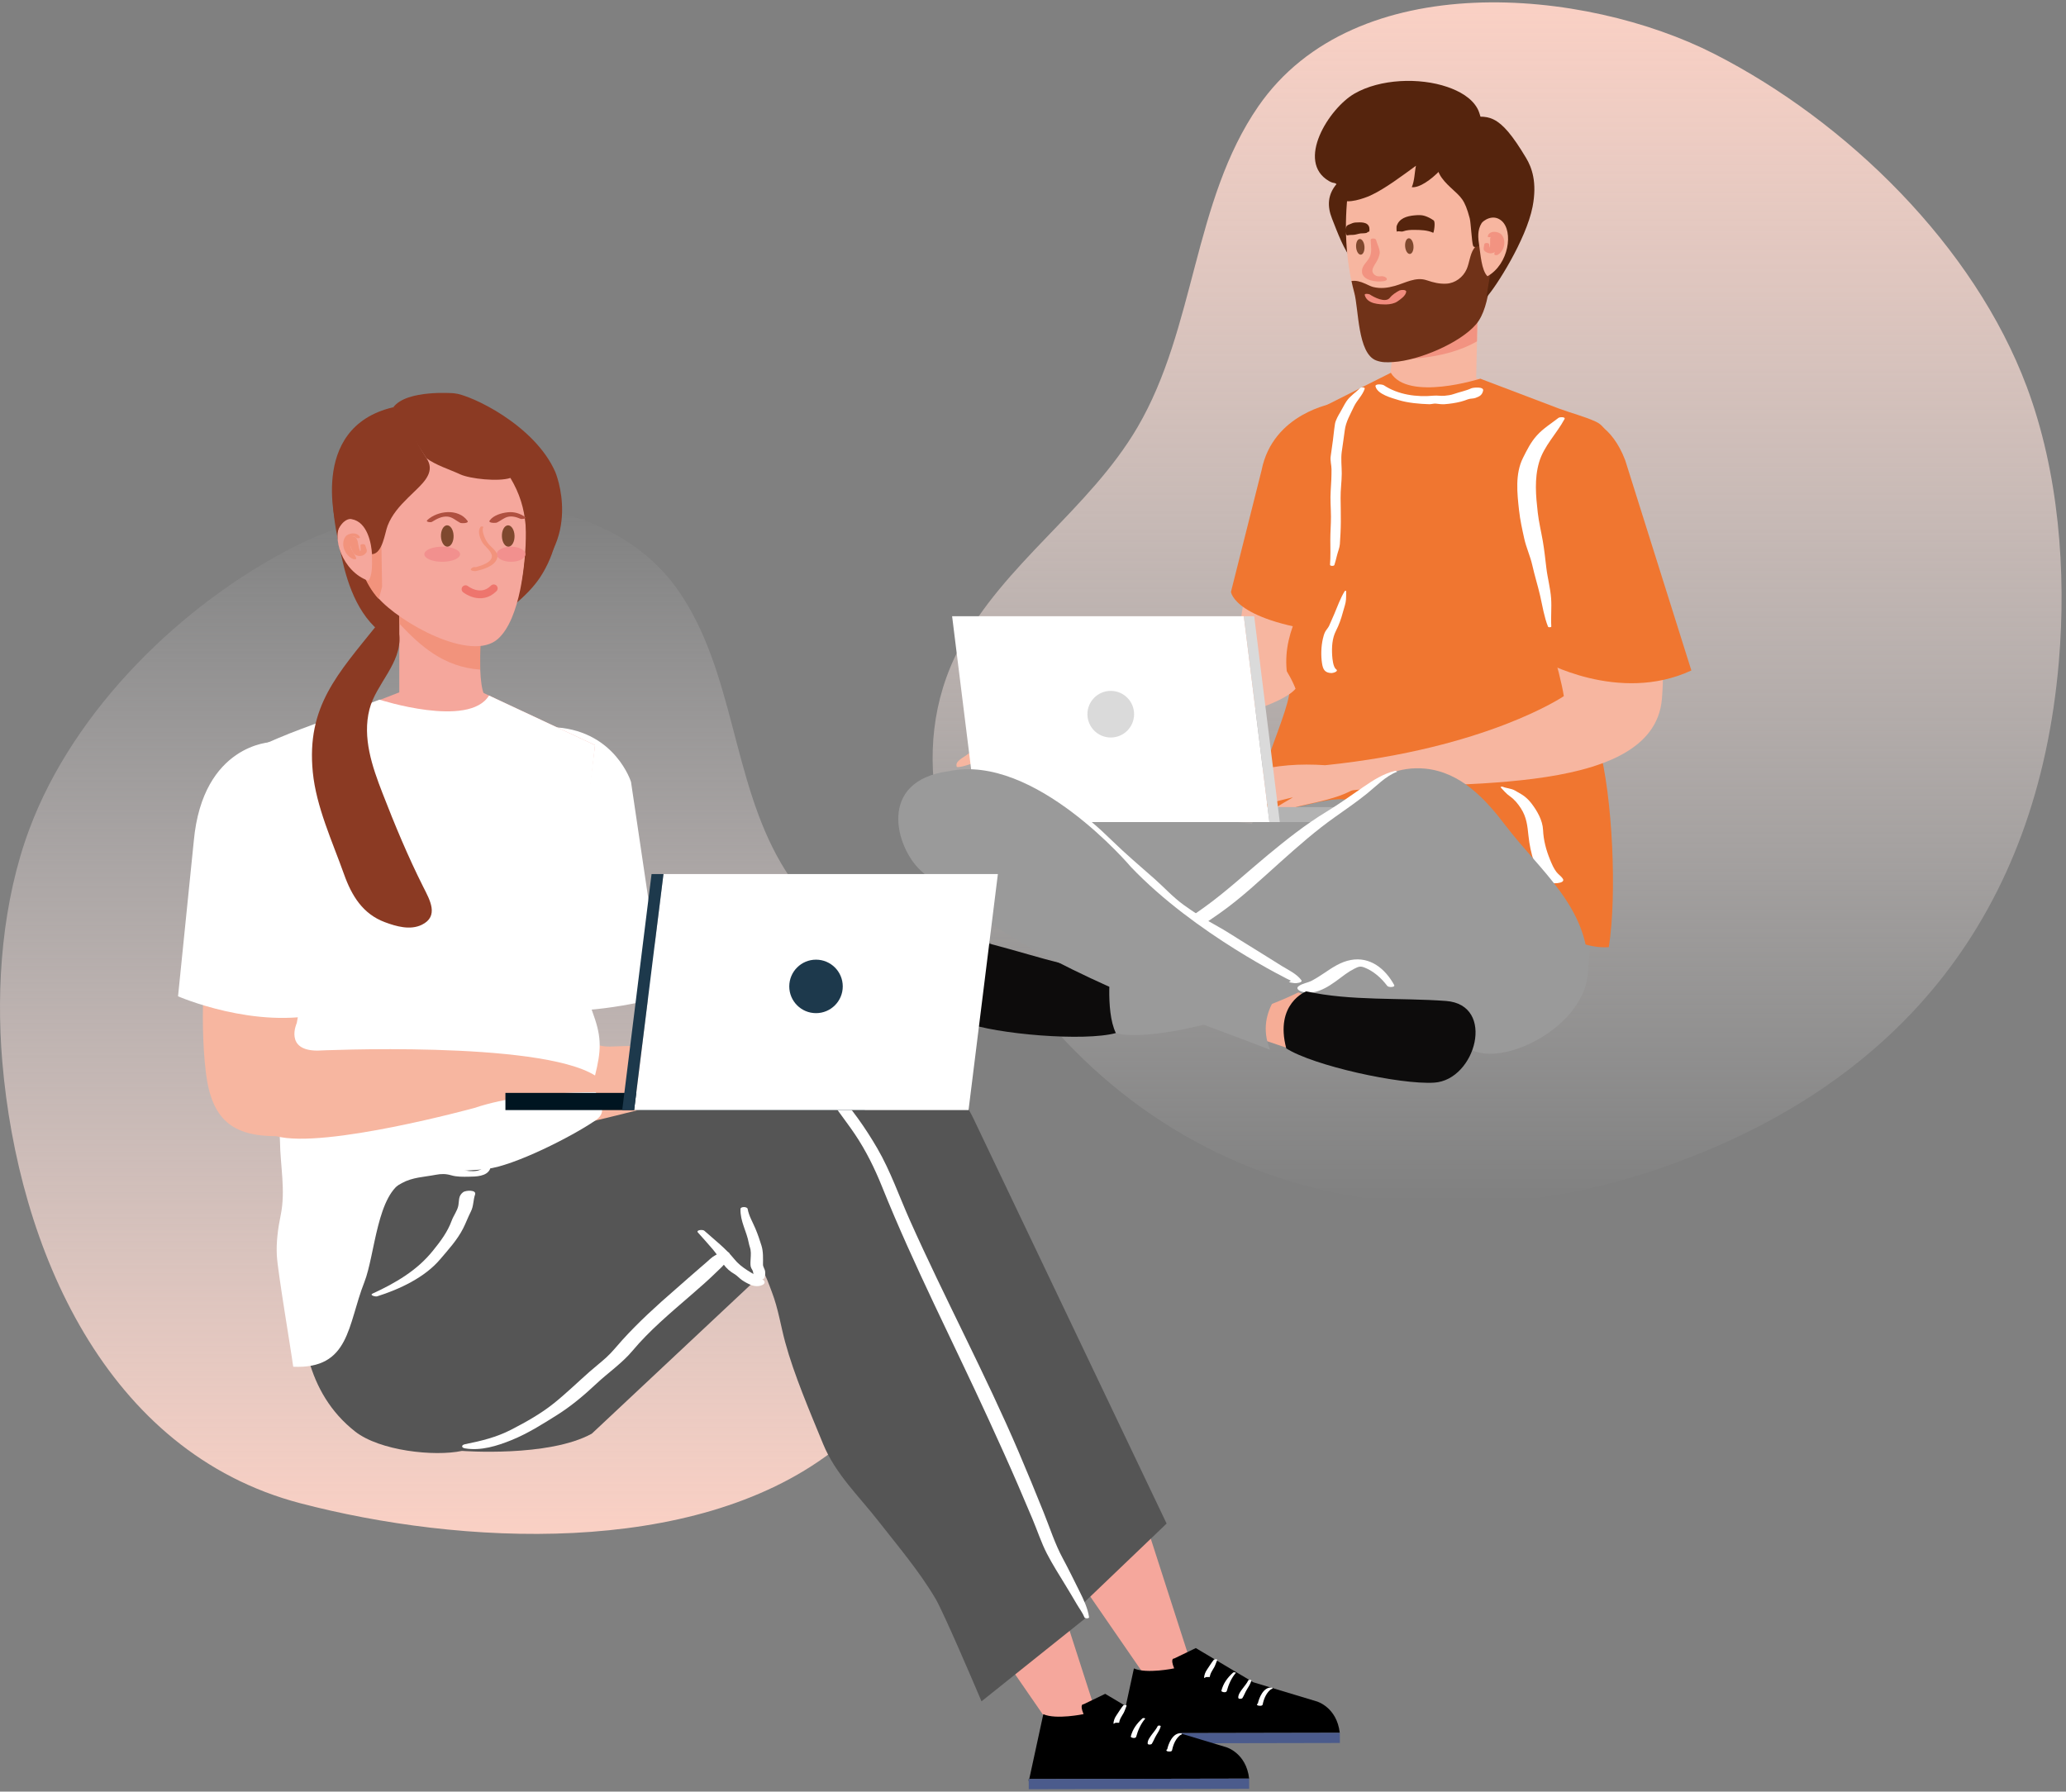 <svg xmlns="http://www.w3.org/2000/svg" width="445" height="386" viewBox="0 0 445 386" fill="none"><rect x="0" y="0" width="445" height="386" fill="#808080" stroke="none"/><path d="M443.46 142.578C438.866 196.501 409.748 233.103 359.386 251.075C305.529 270.29 249.617 257.129 216.486 208.044C202.926 187.955 194.705 162.314 206.66 139.57C216.206 121.411 234.614 109.788 245 92.062C257.544 70.653 256.95 43.331 271.016 22.933C291.902 -7.347 341.451 -2.571 369.27 11.623C397.816 26.188 425.191 52.977 436.545 83.31C443.418 101.669 445.119 123.115 443.46 142.578Z" fill="url(#paint0_linear_2645_1114)"></path><path d="M278.464 161.209C278.464 161.209 299.524 162.095 326.861 161.385C337.601 177.805 344.093 191.927 342.073 208.629C342.073 208.629 337.806 222.143 316.95 223.413L274.914 216.872L237.77 218.243C237.77 218.243 201.605 178.637 224.81 171.697L269.636 177.504L278.464 161.209Z" fill="#9A9A9A"></path><path d="M338.998 191.143C338.023 189.006 336.344 187.189 334.803 185.431C332.981 183.351 331.083 181.338 329.148 179.364C327.35 177.532 325.555 175.89 323.525 174.318C322.634 173.627 321.66 173.061 320.716 172.448C319.734 171.812 318.454 171.211 317.598 170.436C317.558 170.399 317.342 170.414 317.391 170.478C317.923 171.182 318.194 171.703 318.919 172.24C319.792 172.886 320.677 173.476 321.338 174.357C322.771 176.264 324.339 178.063 326.017 179.761C327.827 181.592 329.583 183.475 331.297 185.396C333.155 187.477 334.873 189.718 336.969 191.563C337.342 191.89 339.373 191.966 338.998 191.143Z" fill="#0D3373"></path><path d="M298.796 82.903L317.922 83.303L318.359 62.433L299.235 62.031C299.235 62.031 300.928 78.519 298.796 82.903Z" fill="#F7B6A0"></path><path d="M299.77 77.66C304.113 77.306 308.232 77.138 312.493 75.891C314.533 75.292 316.401 74.545 318.126 73.551L318.358 62.433L299.234 62.031C299.234 62.031 300.173 71.18 299.77 77.66Z" fill="#F29381"></path><path d="M286.912 47.118C288.119 50.15 289.356 53.671 291.46 56.329C293.862 59.368 297.385 59.581 299.01 55.79C300.536 52.222 300.484 47.812 299.824 44.143C299.464 42.14 298.789 39.873 296.914 38.508C293.988 36.378 290.131 37.042 287.957 39.565C285.917 41.927 285.853 44.449 286.912 47.118Z" fill="#55240D"></path><path d="M289.993 52.216C290.194 55.86 290.735 59.492 291.693 63.013C292.668 66.589 293.998 73.289 298.031 74.781C299.278 75.243 300.294 75.208 301.731 75.12C307.225 74.775 313.079 71.121 316.571 67.042C323.083 59.441 323.065 40.999 316.541 33.853C310.586 27.329 291.648 30.688 290.376 41.09C289.937 44.68 289.786 48.447 289.993 52.216Z" fill="#F7B6A0"></path><path d="M294.099 61.136C294.495 61.316 295.3 61.718 295.732 61.826C297.352 62.229 298.834 62.043 300.431 61.599C302.686 60.974 304.927 59.578 307.311 60.382C308.752 60.867 309.99 61.187 311.509 61.117C313.433 61.029 315.143 59.726 315.908 57.989C316.498 56.643 316.61 54.889 317.39 53.671C318.386 52.118 319.777 51.06 321.442 50.524C321.406 56.898 321.169 66.094 317.956 69.844C314.463 73.923 305.62 77.654 300.129 77.998C298.69 78.088 297.675 78.121 296.428 77.661C292.395 76.167 292.668 66.59 291.693 63.014C291.47 62.197 291.275 61.374 291.098 60.546C291.996 60.401 292.934 60.608 294.099 61.136Z" fill="#703218"></path><path d="M319.508 50.263C320.17 49.749 320.333 48.925 320.961 48.327C321.188 48.111 321.446 47.945 321.667 47.719C321.482 47.595 321.51 47.587 321.753 47.693C321.898 47.726 322.04 47.769 322.179 47.82C322.457 47.917 322.393 47.824 322.68 47.883C323.201 47.991 323.374 48.668 323.578 49.067C324.019 49.931 324.236 50.93 324.509 51.854C324.527 51.915 324.707 51.906 324.716 51.84C324.89 50.531 324.483 49.322 324.029 48.113C323.747 47.36 323.503 46.953 322.705 46.654C321.743 46.294 320.381 46.396 319.589 47.124C318.757 47.889 317.644 48.93 318.084 50.172C318.243 50.621 319.236 50.474 319.508 50.263Z" fill="#F49C81"></path><path d="M316.569 47.041C316.813 47.953 317.002 52.139 317.293 52.946C317.585 53.757 319.423 52.47 319.423 52.47C320.718 51.105 319.044 48.029 321.305 47.532C323.76 46.989 320.175 62.295 320.23 63.964C322.113 61.97 328.714 51.676 330.104 44.55C331.129 39.268 329.936 36.079 328.714 34.038C322.787 24.128 320.651 24.751 315.153 25.519C312.647 25.872 310.725 31.532 309.809 34.012C308.823 36.665 310.631 38.692 312.446 40.397C314.72 42.529 315.453 42.86 316.569 47.041Z" fill="#55240D"></path><path d="M323.437 47.579C326.005 49.799 325.03 56.885 320.391 59.517C319.106 58.28 318.891 54.715 318.619 52.969C318.351 51.255 318.179 49.607 319.13 48.072C319.423 47.601 321.548 45.947 323.437 47.579Z" fill="#F7B6A0"></path><path d="M319.709 52.619C319.669 52.987 319.451 53.573 319.647 53.922C319.793 54.182 320.172 54.371 320.439 54.469C321.018 54.68 321.789 54.589 322.195 54.094C322.52 53.7 322.592 53.098 322.651 52.609C322.709 52.119 322.869 51.316 322.472 50.93C322.427 50.88 322.374 50.841 322.312 50.813C322.395 50.891 322.412 50.897 322.361 50.832C322.3 50.743 322.239 50.686 322.143 50.637C321.925 50.529 321.634 50.528 321.422 50.652C320.962 50.918 320.95 51.457 320.962 51.927C320.976 52.465 320.98 53.057 320.809 53.574C320.779 53.665 320.735 53.75 320.686 53.833C320.644 53.881 320.633 53.898 320.655 53.884C320.641 53.896 320.627 53.908 320.613 53.921C320.795 53.823 320.989 53.795 321.193 53.837C320.781 53.726 320.818 52.951 320.751 52.62C320.68 52.269 319.749 52.249 319.709 52.619Z" fill="#F29381"></path><path d="M321.287 50.965C322.186 49.789 322.497 52.021 322.488 52.53C322.475 53.308 321.857 54.017 321.879 54.782C321.886 55.037 322.418 54.994 322.556 54.92C324 54.145 324.512 51.928 323.479 50.627C322.784 49.751 320.751 49.596 320.442 50.909C320.372 51.207 321.166 51.124 321.287 50.965Z" fill="#F29381"></path><path d="M300.908 49.901C301.278 49.71 301.79 49.991 302.214 49.844C303.024 49.56 303.775 49.523 304.628 49.529C305.99 49.536 307.461 49.568 308.702 50.153C308.822 50.209 309.268 47.795 308.782 47.472C309.103 47.684 308.368 47.205 308.267 47.143C307.991 46.974 307.704 46.838 307.408 46.712C306.424 46.293 305.706 46.296 304.628 46.401C303.012 46.557 301.304 47.043 300.807 48.787C300.78 48.881 300.777 49.968 300.908 49.901Z" fill="#55240D"></path><path d="M294.941 49.04C294.631 47.731 293.037 47.895 291.996 47.936C291.458 47.957 291.138 48.16 290.651 48.346C290.07 48.57 290.069 48.611 289.842 49.211C289.644 49.736 289.814 50.24 290.085 50.684C290.106 50.697 290.127 50.71 290.148 50.723C290.607 50.613 290.987 50.609 291.452 50.604C291.954 50.599 292.536 50.362 293.044 50.295C293.457 50.241 293.909 50.297 294.307 50.188C294.491 50.138 294.653 49.892 294.862 49.912C295.031 49.928 294.962 49.128 294.941 49.04Z" fill="#55240D"></path><path d="M293.895 53.11C293.964 54.046 293.62 54.83 293.124 54.869C292.626 54.909 292.166 54.183 292.095 53.25C292.022 52.316 292.368 51.529 292.864 51.492C293.361 51.454 293.825 52.181 293.895 53.11Z" fill="#7F482E"></path><path d="M304.452 52.955C304.526 53.889 304.179 54.675 303.684 54.714C303.185 54.754 302.725 54.027 302.653 53.093C302.582 52.161 302.927 51.374 303.423 51.337C303.921 51.297 304.382 52.023 304.452 52.955Z" fill="#7F482E"></path><path d="M293.948 63.569C294.472 65.485 296.988 65.603 298.641 65.584C299.37 65.575 300.384 65.378 300.992 64.949C301.683 64.462 302.759 63.746 302.884 62.875C302.963 62.331 301.673 62.454 301.432 62.58C300.736 62.946 299.866 63.511 299.381 64.138C298.43 65.365 295.917 64.029 295.02 63.426C294.872 63.327 293.839 63.169 293.948 63.569Z" fill="#F18C7E"></path><path d="M295.237 51.676C295.253 53.052 295.626 54.417 294.869 55.653C294.273 56.625 293.246 57.372 293.364 58.624C293.542 60.525 296.604 60.799 297.977 60.585C299.479 60.351 298.423 59.357 297.378 59.52C296.673 59.63 296.034 59.373 295.689 58.733C295.345 58.095 296.076 57.067 296.395 56.552C296.784 55.924 297.039 55.328 297.172 54.603C297.308 53.858 296.547 52.364 296.386 51.676C296.298 51.299 295.232 51.269 295.237 51.676Z" fill="#F29381"></path><path d="M290.487 110.646C293.048 95.037 285.202 94.227 285.202 94.227C276.378 91.967 272.274 105.391 272.274 105.391C272.274 105.391 265.911 135.096 265.995 148.41C265.995 148.41 275.353 154.218 279.772 145.921L290.487 110.646Z" fill="#F7B6A0"></path><path d="M314.87 80.319L344.416 91.192L328.147 164.036H289.206L278.498 92.64L301.04 80.319H314.87Z" fill="#F7B6A0"></path><path d="M299.568 80.319L279.82 90.248L287.983 163.508C295.852 167.508 300.264 164.961 312.433 164.944C316.325 164.939 327.855 167.069 329.546 162.984C330.573 160.502 333.468 155.275 333.377 152.638C333.289 149.996 336.183 145.708 336.399 143.071C336.612 140.438 336.564 137.817 337.855 135.452C340.257 131.043 340.223 124.514 341.315 119.562C342.428 114.536 343.182 112.045 343.184 106.875C343.184 104.131 345.539 101.059 346.214 98.387C346.929 95.547 346.526 92.126 343.725 90.844C341.235 89.704 338.399 88.995 335.82 88.039L318.846 81.585C318.845 81.585 303.338 86.526 299.568 80.319Z" fill="#F07630"></path><path d="M287.686 136.396L292.501 110.176C292.501 110.176 299.496 94.932 287.307 86.889C287.307 86.889 274.161 88.956 271.729 101.342L265.139 127.515C265.139 127.515 265.802 134.033 287.686 136.396Z" fill="#F07630"></path><path d="M332.107 194.979C328.679 189.221 327.64 181.995 323.273 176.794C319.104 171.833 311.559 166.788 304.774 167.139C300.59 167.356 294.632 173.257 290.33 172.344C285.165 171.244 276.18 176.294 271.887 173.358C268.442 171.002 278.759 151.935 277.712 147.72C276.565 143.109 276.965 139.088 278.496 134.81C280.369 129.588 282.699 130.613 283.911 125.19C284.958 120.503 286.021 115.945 289.68 112.545C300.339 102.641 318.621 104.338 330.997 109.356C332.906 110.129 334.022 110.734 334.677 111.52C335.696 112.737 339.163 111.05 339.221 114.452C339.324 120.354 340.385 119.697 340.377 125.603C340.367 129.835 341.242 137.033 342.074 141.137C343.306 147.227 342.777 154.848 344.416 160.861C347.319 171.507 348.323 192.763 346.524 204.06C346.523 204.061 336.512 205.133 332.107 194.979Z" fill="#F07630"></path><path d="M289.8 170.462C309.003 167.723 356.08 172.662 357.961 150.603C359.501 132.565 353.421 104.124 345.143 97.657C338.998 92.849 330.741 95.52 327.44 102.728C323.763 110.757 335.018 138.457 336.838 149.981C336.838 149.981 320.328 161.254 285.464 164.862L289.8 170.462Z" fill="#F7B6A0"></path><path d="M364.307 144.452L350.054 99.153C347.154 91.502 342.235 90.215 341.236 90.215C326.009 90.215 324.668 109.016 324.668 109.016L332.036 142.236C332.036 142.236 348.621 151.738 364.307 144.452Z" fill="#F07630"></path><path d="M292.662 166.714C291.872 165.667 287.515 164.999 285.464 164.862C279.862 164.493 275.04 164.851 269.832 166.188C268.039 166.649 264.154 167.677 262.501 168.587C261.493 169.143 259.528 169.599 259.858 170.847C260.644 171.273 265.176 170.368 268.161 169.668C263.807 170.939 262.792 172.135 262.703 172.713C263.766 173.882 268.868 171.58 272.457 170.799C273.615 170.547 265.644 173.552 269.539 173.876C270.384 173.944 275.871 172.367 278.471 171.777C278.19 172.046 274.743 173.842 274.828 174.151C274.902 174.95 278.345 174.102 280.065 173.638C282.379 173.012 295.783 170.84 292.662 166.714Z" fill="#F7B6A0"></path><path d="M237.761 155.698C236.805 154.796 232.4 154.864 230.356 155.071C224.77 155.64 220.076 156.794 215.16 158.978C213.472 159.729 209.811 161.389 208.332 162.564C207.43 163.28 205.569 164.053 206.102 165.233C206.949 165.52 211.268 163.874 214.092 162.687C210.012 164.665 209.208 166.014 209.218 166.596C210.461 167.575 215.108 164.453 218.518 163.086C219.617 162.646 212.256 166.934 216.152 166.606C216.995 166.536 222.147 164.064 224.61 163.053C224.377 163.365 221.277 165.707 221.411 165.997C221.62 166.777 224.872 165.366 226.49 164.621C228.667 163.618 241.524 159.251 237.761 155.698Z" fill="#F7B6A0"></path><path d="M266.601 138.973L228.288 157.824L232.129 161.209C232.129 161.209 273.208 155.194 279.051 148.398C279.051 148.398 274.991 137.031 266.601 138.973Z" fill="#F7B6A0"></path><path d="M297.438 83.699C297.53 83.678 297.622 83.657 297.714 83.636C297.235 83.501 296.755 83.366 296.276 83.232C296.646 84.94 299.797 85.752 301.246 86.195C303.269 86.815 305.727 87.019 307.831 87.087C308.294 87.102 308.812 86.917 309.258 86.959C309.905 87.021 310.499 87.135 311.155 87.084C312.335 86.993 313.467 86.831 314.616 86.544C315.16 86.408 315.666 86.227 316.191 86.029C316.721 85.829 317.292 85.921 317.819 85.727C318.709 85.399 319.225 85.127 319.451 84.182C319.678 83.23 317.272 83.49 316.898 83.664C315.71 84.214 314.406 84.445 313.148 84.887C312.5 85.115 311.825 85.202 311.147 85.267C310.364 85.341 309.592 85.169 308.787 85.246C305.145 85.591 301.171 85.059 298.056 82.996C297.75 82.793 295.958 82.608 296.31 83.356C296.33 83.4 296.352 83.444 296.373 83.486C296.539 83.82 297.156 83.762 297.438 83.699Z" fill="white"></path><path d="M335.702 90.02C334.119 91.249 332.397 92.302 331.035 93.81C329.721 95.264 328.912 96.912 328.041 98.647C326.311 102.093 326.787 106.306 327.192 109.957C327.42 112.013 327.87 114.051 328.318 116.069C328.75 118.017 329.624 119.86 330.056 121.811C330.547 124.023 331.243 126.181 331.743 128.393C332.248 130.626 332.588 132.867 333.428 135.01C333.502 135.199 334.155 135.2 334.14 134.963C334.012 132.959 334.237 130.957 334.099 128.95C333.946 126.73 333.335 124.574 333.072 122.371C332.839 120.421 332.642 118.508 332.308 116.571C331.957 114.53 331.457 112.513 331.223 110.453C330.812 106.84 330.466 103.18 331.501 99.618C332.524 96.094 335.291 93.445 336.985 90.285C337.259 89.773 335.93 89.843 335.702 90.02Z" fill="white"></path><path d="M292.987 83.581C292.009 84.576 290.849 85.253 290.047 86.418C289.536 87.162 289.163 88.007 288.696 88.779C288.294 89.444 287.672 90.534 287.547 91.302C287.293 92.876 287.186 94.473 286.935 96.047C286.818 96.784 286.75 97.526 286.627 98.263C286.471 99.192 286.794 100.17 286.798 101.108C286.804 102.672 286.728 104.188 286.62 105.743C286.491 107.596 286.672 109.48 286.679 111.337C286.686 112.994 286.534 114.657 286.54 116.295C286.547 118.079 286.614 119.892 286.477 121.674C286.453 121.979 287.329 121.994 287.412 121.736C287.621 121.083 287.792 120.429 287.949 119.761C288.132 118.981 288.541 118.021 288.595 117.244C288.709 115.614 288.796 114.021 288.803 112.38C288.809 110.685 288.777 108.994 288.754 107.3C288.73 105.535 288.995 103.792 289.003 102.024C289.009 100.439 288.79 98.942 288.998 97.369C289.203 95.82 289.46 94.276 289.65 92.725C289.876 90.873 290.829 89.322 291.603 87.647C292.245 86.26 293.455 85.228 293.94 83.778C294.071 83.384 293.168 83.397 292.987 83.581Z" fill="white"></path><path d="M289.647 127.348C288.677 128.921 288.103 130.628 287.378 132.319C287.019 133.158 286.655 133.997 286.28 134.829C286.088 135.254 285.675 135.673 285.445 136.097C285.201 136.55 285.048 137.127 284.934 137.627C284.556 139.29 284.494 141.25 284.756 142.926C284.961 144.239 285.359 144.972 286.794 145.008C287.086 145.016 288.443 144.669 287.772 144.173C287.141 143.707 286.984 141.931 286.941 141.233C286.829 139.448 286.926 137.539 287.749 135.926C288.398 134.655 288.865 133.353 289.233 131.958C289.426 131.223 289.686 130.509 289.836 129.765C289.997 128.967 289.915 128.176 289.959 127.369C289.965 127.256 289.69 127.278 289.647 127.348Z" fill="white"></path><path d="M323.261 169.671C323.94 170.379 324.409 170.987 325.224 171.561C326.225 172.266 326.953 173.165 327.611 174.188C328.816 176.063 328.997 177.907 329.218 180.044C329.421 182.005 329.799 183.803 330.413 185.689C330.717 186.621 331.119 187.549 331.653 188.373C332.13 189.108 332.709 189.421 333.339 189.978C333.949 190.517 337.368 190.431 336.61 189.302C336.232 188.739 335.676 188.417 335.26 187.885C334.646 187.103 334.247 186.132 333.872 185.221C333.031 183.176 332.458 181.033 332.362 178.821C332.271 176.708 331.057 174.636 329.803 173.019C329.201 172.243 328.491 171.596 327.648 171.089C327.179 170.807 326.705 170.537 326.226 170.272C325.491 169.867 324.421 169.829 323.688 169.509C323.591 169.468 323.075 169.477 323.261 169.671Z" fill="white"></path><path d="M297.603 173.886H230.09V177.115H297.603V173.886Z" fill="#B2B2B2"></path><path d="M210.591 177.115H273.42L267.91 132.763H205.077L210.591 177.115Z" fill="white"></path><path d="M275.658 177.115H273.42L267.91 132.763H270.145L275.658 177.115Z" fill="#DADADA"></path><path d="M234.224 153.87C234.224 156.647 236.475 158.897 239.249 158.897C242.026 158.897 244.275 156.647 244.275 153.87C244.275 151.097 242.026 148.846 239.249 148.846C236.475 148.846 234.224 151.097 234.224 153.87Z" fill="#DADADA"></path><path d="M270.639 210.129L285.012 215.983L281.317 227.159L266.675 222.214L270.639 210.129Z" fill="#F6AD96"></path><path d="M251.108 209.401L235.648 210.768L235.895 222.536L251.342 222.12L251.108 209.401Z" fill="#F6AD96"></path><path d="M240.343 222.568C233.671 224.406 214.64 222.864 207.711 220.237C199.326 217.055 199.905 200.267 210.466 202.671C220.035 204.851 230.092 208.76 239.85 209.551C239.85 209.551 245.662 214.058 240.343 222.568Z" fill="#0D0C0C"></path><path d="M240.344 222.569C237.96 217.654 239.305 207.402 239.305 207.402L247.642 203.021C257.931 195.018 270.141 189.82 280.215 181.553C288.018 175.153 295.648 164.469 306.987 165.602C314.653 166.369 319.938 172.132 324.333 177.915C331.664 187.552 342.074 195.416 342.074 208.63C342.074 219.789 327.27 228.165 319.286 226.907C313.383 225.975 304.517 218.534 301.236 214.052L292.428 203.189C292.428 203.189 288.928 214.595 254.925 221.753C254.925 221.753 244.821 223.914 240.344 222.569Z" fill="#9A9A9A"></path><path d="M300.464 166.089C297.909 166.713 295.806 168.081 293.661 169.548C291.023 171.353 288.47 173.212 285.733 174.87C281.262 177.58 277.08 180.894 273.061 184.224C268.528 187.979 264.248 191.979 259.463 195.431C256.854 197.313 254.161 199.075 251.464 200.827C250.089 201.72 248.736 202.644 247.382 203.567C246.689 204.039 245.991 204.504 245.321 205.008C244.657 205.506 244.455 206.212 243.99 206.84C243.63 207.326 245.069 207.261 245.24 207.196C246.245 206.812 247.236 206.538 248.224 206.106C249.004 205.765 249.739 205.18 250.461 204.732C251.86 203.864 253.271 203.016 254.655 202.126C257.37 200.378 260.074 198.614 262.714 196.754C267.445 193.421 271.541 189.512 275.84 185.673C279.594 182.32 283.399 178.956 287.516 176.05C289.874 174.385 292.214 172.768 294.467 170.955C296.422 169.382 298.448 167.226 300.821 166.315C301.124 166.198 300.595 166.056 300.464 166.089Z" fill="white"></path><path d="M280.279 211.143C279.229 209.781 277.589 209.034 276.142 208.151C273.786 206.712 271.476 205.197 269.114 203.77C266.592 202.246 264.152 200.579 261.562 199.176C259.271 197.935 257.081 196.486 254.964 194.969C252.689 193.338 250.747 191.178 248.654 189.332C245.593 186.633 242.481 184 239.56 181.147C236.647 178.301 233.715 175.7 230.282 173.485C228.733 172.486 227.141 171.558 225.531 170.663C223.696 169.642 221.798 168.391 219.763 167.839C219.218 167.691 216.433 167.847 217.5 168.948C218.739 170.225 220.83 170.917 222.381 171.769C224.059 172.69 225.714 173.655 227.32 174.697C230.764 176.931 233.722 179.623 236.683 182.443C241.601 187.127 246.783 191.618 251.929 196.047C256.017 199.566 260.403 202.629 264.994 205.445C267.458 206.956 270.028 208.325 272.619 209.605C274.628 210.596 276.634 211.577 278.886 211.826C279.096 211.849 280.734 211.733 280.279 211.143Z" fill="white"></path><path d="M300.293 212.211C298.37 208.706 295.122 206.071 290.979 206.823C288.834 207.212 287.066 208.397 285.294 209.6C284.404 210.205 283.51 210.774 282.559 211.281C281.623 211.78 280.528 211.839 279.678 212.497C279.055 212.978 279.837 213.462 280.271 213.606C283.774 214.763 287.154 211.823 289.755 209.913C290.38 209.455 291.025 209.052 291.718 208.706C292.606 208.263 292.97 208.084 293.917 208.46C295.89 209.244 297.539 210.729 298.807 212.412C299.083 212.777 300.581 212.734 300.293 212.211Z" fill="white"></path><path d="M204.394 166.15C188.873 168.172 192.889 182.578 198.33 187.571C212.98 201.006 234.112 211.121 252.546 218.245C253.172 218.484 270.64 225.003 273.564 226.168C269.934 217.401 278.037 211.29 278.037 211.29C278.037 211.29 257.404 201.302 243.563 186.752C243.563 186.752 222.879 162.236 204.394 166.15Z" fill="#9A9A9A"></path><path d="M277.055 225.878C282.89 229.598 301.535 233.723 308.927 233.252C317.88 232.679 322.265 216.464 311.465 215.655C301.678 214.921 290.916 215.7 281.357 213.585C281.357 213.585 274.477 216.181 277.055 225.878Z" fill="#0D0C0C"></path><path d="M313.898 30.41C313.932 33.516 307.369 40.652 304.087 40.334C304.71 38.856 304.674 37.172 304.985 35.713C302.199 37.733 298.234 40.745 295.137 42.141C293.795 42.748 290.216 43.977 289.056 42.995C288.302 42.356 288.797 41.045 288.345 40.319C287.502 38.964 287.573 39.777 286.26 39.014C279.043 34.807 286.232 23.353 291.734 20.174C297.283 16.973 305.748 16.671 311.752 18.735C314.303 19.613 316.963 21.038 318.256 23.428C319.32 25.39 320.443 32.15 317.286 32.755L313.898 30.41Z" fill="#55240D"></path><path d="M0.498 228.769C3.915 268.953 22.763 312.873 64.65 323.861C98.984 332.868 149.102 335.62 179.12 312.838C187.046 306.821 194.189 298.697 199.746 290.45C211.206 273.437 210.743 245.48 200.638 226.219C192.573 210.841 177.012 200.997 168.236 185.987C157.632 167.857 158.135 144.72 146.246 127.446C128.594 101.801 86.716 105.844 63.203 117.865C39.077 130.199 15.94 152.888 6.343 178.576C0.533 194.123 -0.904 212.286 0.498 228.769Z" fill="url(#paint1_linear_2645_1114)"></path><path d="M231.902 339.72L247.279 362.025L256.638 358.74L247.279 329.674L231.902 339.72Z" fill="#F5A79C"></path><path d="M241.097 373.428L288.572 373.335C287.946 367.793 283.632 366.569 283.632 366.569L269.937 362.438L257.567 355.072L252.907 357.323C252.907 357.323 251.965 357.158 252.908 359.444C252.908 359.444 247.013 360.68 244.237 359.459L241.097 373.955" fill="black"></path><path d="M288.592 373.322L241.116 373.417L241.121 375.618L288.597 375.523L288.592 373.322Z" fill="#4B5B8C"></path><path d="M273.906 363.585C272.16 363.388 271.113 365.857 270.89 367.243C271.07 367.155 271.249 367.067 271.429 366.979C271.322 366.983 271.216 366.988 271.11 367.006C271.317 367.063 271.524 367.121 271.731 367.179C271.698 367.076 271.528 367.005 271.45 366.956C271.321 366.874 271.108 366.907 270.987 366.985C270.924 367.027 270.785 367.085 270.757 367.179C270.694 367.387 270.95 367.459 271.11 367.483C271.216 367.5 271.322 367.505 271.429 367.508C271.616 367.512 271.925 367.464 271.969 367.244C272.106 366.559 272.304 365.929 272.633 365.312C272.896 364.818 273.424 364.057 273.977 363.855C274.206 363.771 274.112 363.609 273.906 363.585Z" fill="white"></path><path d="M268.875 362.029C268.551 362.703 268.036 363.252 267.605 363.856C267.215 364.401 266.676 365.073 266.714 365.773C266.731 366.102 267.482 366.045 267.615 365.833C267.981 365.251 268.208 364.58 268.577 363.988C268.946 363.395 269.326 362.792 269.52 362.116C269.593 361.861 268.966 361.84 268.875 362.029Z" fill="white"></path><path d="M265.609 360.339C264.377 361.467 263.482 362.657 263.067 364.299C263.453 364.274 263.84 364.248 264.226 364.222C264.09 364.047 264.051 364.003 263.875 363.865C263.763 363.777 263.546 363.777 263.435 363.865C263.257 364.005 263.222 364.044 263.088 364.222C262.891 364.484 264.097 364.853 264.247 364.299C264.618 362.93 265.231 361.536 266.158 360.453C266.289 360.299 265.724 360.235 265.609 360.339Z" fill="white"></path><path d="M261.438 357.602C260.91 358.257 260.475 358.994 259.999 359.688C259.612 360.252 259.373 360.85 259.344 361.535C259.548 361.435 259.752 361.335 259.956 361.236C259.786 361.225 259.65 361.202 259.52 361.317C259.874 361.314 260.226 361.311 260.58 361.308C260.598 361.117 260.64 360.932 260.706 360.752C260.769 360.556 260.868 360.368 260.959 360.184C261.137 359.826 261.379 359.505 261.564 359.15C261.805 358.688 261.946 358.175 262.159 357.699C262.286 357.415 261.568 357.44 261.438 357.602Z" fill="white"></path><path d="M122.572 243.933C113.08 243.925 108.611 240.329 107.382 230.251C104.491 206.5 111.848 169.985 116.32 163.598C116.71 162.012 127.415 154.07 131.202 167.692C131.202 167.692 132.27 190.539 126.957 219.548C126.957 219.548 124.224 225.489 131.403 225.489C131.403 225.489 179.056 223.251 191.199 230.848L197.67 233.363V234.6C197.67 234.6 178.585 233.363 165.246 237.834C165.246 237.834 132.919 246.711 122.572 243.933Z" fill="#F7B6A0"></path><path d="M120.008 156.72C120.008 156.72 110.052 157.488 108.103 178.307L107.494 215.651C107.494 215.651 118.035 221.067 142.774 214.791L135.915 168.458C135.916 168.458 132.578 157.717 120.008 156.72Z" fill="white"></path><path d="M84.912 137.976C94.315 142.272 110.992 132.438 116.307 124.427C122.929 114.447 122.113 98.649 110.329 92.332C99.761 86.665 77.468 88.817 72.481 101.859C70.513 107.007 72.638 115.853 73.823 121.057C75.33 127.661 78.354 134.981 84.912 137.976Z" fill="#8B3A23"></path><path d="M211.408 350.225L226.789 372.532L236.147 369.248L226.789 340.181L211.408 350.225Z" fill="#F5A79C"></path><path d="M174.8 232.954C174.8 232.954 200.71 222.193 209.657 240.956L251.279 328.249L232.89 345.849L174.8 232.954Z" fill="#555555"></path><path d="M99.506 312.594C99.506 312.594 118.158 314.019 127.471 308.879L172.781 266.379L160.812 255.019L99.506 312.594Z" fill="#555555"></path><path d="M86.028 149.154L54.114 161.619L72.766 245.128H117.407L128.167 160.539L103.84 149.154H86.028Z" fill="#F5A79C"></path><path d="M234.078 348.414C234.075 348.408 186.202 245.153 186.202 245.153C186.202 245.153 179.673 227.823 162.849 232.516C125.981 242.805 69.819 254.753 69.819 254.753C69.819 254.753 55.301 291.818 76.5 308.421C81.792 312.567 93.494 313.857 99.506 312.594C108.166 310.777 116.064 304.137 122.855 298.852C132.138 291.629 140.928 283.8 149.997 276.319C154.569 272.544 159.516 265.97 164.01 273.201C164.936 274.689 165.629 276.733 166.265 278.39C167.641 281.99 168.16 285.633 169.122 289.175C171.038 296.214 174.418 304.091 177.288 311.09C179.934 317.542 184.933 322.261 189.119 327.615C193.333 333.006 198.052 338.571 201.506 344.441C203.27 347.442 210.063 363.35 211.408 366.547L234.078 348.414Z" fill="#555555"></path><path d="M63.609 184.473C63.609 184.473 61.575 203.405 63.152 213.66C64.029 219.366 62.995 224.055 61.606 229.532C60.919 232.235 59.582 234.905 59.553 237.739C59.525 240.438 60.27 243.122 60.304 245.861C60.37 251.24 61.552 256.482 60.463 261.785C59.876 264.639 59.471 267.608 59.63 270.524C59.808 273.914 62.727 291.135 63.156 294.461C75.395 295.006 74.841 285.469 78.48 276.235C80.797 270.354 81.186 256.984 87.174 254.424C92.762 252.031 98.945 252.526 104.855 251.841C110.814 251.151 123.208 244.843 128.167 241.45C132.114 238.75 126.967 236.542 128.167 231.709C129.481 226.422 129.623 223.645 127.868 218.743C125.722 212.756 123.764 206.809 122.375 200.595C121.175 195.221 119.955 189.994 115.763 186.098C103.542 174.743 82.578 176.694 68.391 182.446L63.609 184.473Z" fill="white"></path><path d="M104.069 251.549C102.835 252.979 99.427 252.087 97.921 251.654C95.761 251.034 93.446 251.554 91.297 251.918C90.287 252.089 89.263 252.034 88.25 252.195C87.094 252.379 85.992 252.812 84.933 253.297C82.949 254.205 80.969 255.326 79.309 256.744C76.082 259.501 74.067 263.358 70.66 265.952C69.131 267.116 67.317 267.744 65.736 268.816C65.062 269.273 64.385 269.724 63.687 270.144C63.33 270.359 62.958 270.544 62.559 270.665C62.43 270.704 61.357 270.946 62.054 270.83C61.852 270.864 61.017 271.089 61.306 271.475C62.283 272.786 64.576 271.972 65.778 271.482C67.447 270.801 68.859 269.612 70.489 268.842C75.021 266.701 77.546 262.809 80.752 259.179C82.419 257.292 84.37 256.088 86.556 254.895C88.88 253.625 91.288 253.6 93.837 253.109C95.043 252.876 96.033 252.876 97.2 253.217C98.404 253.569 99.727 253.537 100.966 253.518C102.473 253.495 104.852 253.486 105.56 251.856C105.81 251.28 104.334 251.241 104.069 251.549Z" fill="white"></path><path d="M75.557 153.826C75.298 155.134 75.812 156.801 75.967 158.121C76.16 159.771 76.135 161.443 76.109 163.101C76.048 166.97 75.175 170.588 74.052 174.276C73.125 177.321 72.659 180.49 71.668 183.515C70.921 185.795 69.735 187.91 68.305 189.828C65.794 193.195 62.291 195.789 58.605 197.739C56.222 199 53.931 199.779 51.642 200.619C51.331 200.733 50.69 200.945 50.727 201.4C50.902 203.515 55.971 201.514 57.011 201.118C61.257 199.501 65.288 197.111 68.629 194.023C70.613 192.19 72.314 190.039 73.623 187.677C75.318 184.618 75.984 181.183 76.684 177.793C77.546 173.616 78.874 169.542 79.055 165.25C79.141 163.222 79.009 161.139 78.77 159.125C78.54 157.179 78.001 155.534 77.382 153.705C77.195 153.153 75.67 153.253 75.557 153.826Z" fill="#DBC7B8"></path><path d="M86.031 155.349C86.194 155.381 86.358 155.413 86.521 155.445C86.244 155.267 85.967 155.089 85.69 154.91C85.632 155.596 86.352 155.87 86.864 156.144C87.919 156.709 89.003 156.996 90.175 157.306C91.391 157.627 92.646 157.853 93.905 157.902C94.521 157.925 95.116 157.901 95.714 157.73C95.974 157.637 96.23 157.533 96.482 157.416C95.743 157.273 95.597 157.294 96.042 157.478C99.892 159.381 104.252 155.728 107.628 154.421C107.819 154.347 108.178 154.08 108.134 153.823C108.015 153.137 107.76 152.983 107.113 152.744C107.322 152.922 107.53 153.101 107.739 153.279C107.767 153.136 107.796 152.994 107.825 152.852C108.011 152.174 106.657 152.24 106.31 152.42C106.233 152.46 105.158 152.875 105.974 152.714C105.478 152.812 104.88 152.936 104.754 153.5C104.729 153.608 104.705 153.715 104.681 153.823C104.966 153.579 105.251 153.336 105.536 153.092C103.856 153.66 102.385 154.582 100.821 155.394C100.161 155.737 99.413 155.918 98.699 156.105C98.22 156.23 98.066 156.083 98.509 156.269C98.23 156.152 97.964 155.987 97.668 155.912C96.836 155.704 96.035 155.628 95.19 155.805C94.253 156 93.836 156.277 92.835 156.157C91.79 156.032 90.764 155.745 89.742 155.501C89.4 155.419 88.09 155.011 87.912 154.763C87.631 154.37 86.961 154.29 86.521 154.375C86.358 154.407 86.194 154.439 86.031 154.471C85.208 154.632 85.208 155.189 86.031 155.349Z" fill="#DBC7B8"></path><path d="M234.575 348.414C234.292 346.467 233.367 344.542 232.498 342.803C231.318 340.444 230.174 338.075 228.919 335.755C227.228 332.631 226.132 329.166 224.807 325.874C223.064 321.541 221.293 317.218 219.457 312.924C212.212 295.98 203.478 279.716 195.973 262.89C193.671 257.73 191.822 252.346 188.985 247.444C186.448 243.064 183.342 238.64 179.877 234.942C178.502 233.475 176.837 232.386 174.919 231.787C173.94 231.48 172.893 231.399 171.874 231.38C170.581 231.357 169.342 230.933 168.038 230.939C166.699 230.944 165.202 231.417 163.874 231.768C162.705 232.077 161.327 232.905 160.134 232.995C159.462 233.045 159.944 233.5 160.399 233.466C162.61 233.3 164.717 232.639 166.9 232.312C168.537 232.067 170.177 232.509 171.874 232.594C173.814 232.691 175.331 233.463 176.772 234.739C178.111 235.924 179.165 237.419 180.193 238.871C181.496 240.711 182.88 242.486 184.137 244.361C186.526 247.921 188.38 251.68 189.976 255.648C196.843 272.721 205.267 289.082 212.929 305.797C215.093 310.517 217.239 315.242 219.297 320.009C220.345 322.435 221.378 324.866 222.403 327.301C223.434 329.752 224.285 332.381 225.503 334.741C226.717 337.092 228.153 339.316 229.521 341.578C230.331 342.916 231.143 344.254 231.928 345.607C232.482 346.563 233.178 347.447 233.596 348.479C233.701 348.738 234.621 348.73 234.575 348.414Z" fill="white"></path><path d="M150.334 265.55C151.408 266.757 152.501 267.949 153.544 269.182C154.414 270.213 155.067 271.321 155.855 272.41C156.48 273.275 157.244 273.943 158.166 274.471C158.762 274.811 159.245 275.402 159.818 275.793C160.427 276.208 161.072 276.565 161.754 276.841C162.52 277.151 163.46 277.214 164.221 276.841C164.909 276.504 164.793 275.99 164.221 275.632C162.112 274.314 159.731 273.235 158.156 271.268C156.309 268.961 153.906 267.132 151.703 265.158C151.363 264.853 149.834 264.988 150.334 265.55Z" fill="white"></path><path d="M159.498 260.458C159.408 263.127 160.82 265.267 161.282 267.811C161.372 268.305 161.57 268.773 161.661 269.27C161.81 270.091 161.659 271.051 161.644 271.883C161.629 272.725 161.635 272.964 162.047 273.624C162.323 274.066 162.248 274.793 162.418 275.298C162.618 275.891 164.45 275.896 164.647 275.298C164.804 274.819 164.841 274.511 164.809 274.005C164.773 273.44 164.34 272.992 164.343 272.427C164.352 271.072 164.422 269.657 164.013 268.354C163.614 267.083 163.233 265.943 162.709 264.697C162.131 263.321 161.295 261.95 161.039 260.458C160.949 259.938 159.517 259.918 159.498 260.458Z" fill="white"></path><path d="M100.17 312.048C103.58 312.624 107.081 311.525 110.209 310.253C113.663 308.847 116.851 306.833 119.997 304.854C123.018 302.952 125.818 300.596 128.418 298.152C130.967 295.757 133.974 293.723 136.224 291.032C139.896 286.641 144.424 282.854 148.749 279.107C150.646 277.463 152.558 275.797 154.352 274.041C155.516 272.9 156.78 271.894 157.117 270.252C157.292 269.395 155.208 269.731 154.879 269.955C154.273 270.366 153.605 270.652 153.063 271.152C152.357 271.804 151.626 272.428 150.894 273.05C149.044 274.624 147.246 276.261 145.409 277.851C141.473 281.259 137.526 284.856 134.036 288.71C132.895 289.97 131.876 291.285 130.617 292.438C129.458 293.501 128.206 294.46 127.027 295.501C124.429 297.796 121.98 300.184 119.269 302.36C116.508 304.576 113.246 306.405 110.102 308.023C106.911 309.665 103.659 310.451 100.171 311.149C99.346 311.314 99.308 311.903 100.17 312.048Z" fill="white"></path><path d="M81.236 279.292C86.05 277.766 91.463 275.253 94.789 271.328C96.585 269.209 98.469 267.18 99.743 264.686C100.353 263.491 100.81 262.224 101.422 261.023C102.024 259.845 101.903 258.597 102.321 257.379C102.704 256.263 100.254 256.454 99.754 256.848C98.714 257.667 98.936 258.469 98.735 259.67C98.545 260.811 97.685 261.891 97.292 262.977C96.406 265.429 94.876 267.448 93.252 269.457C91.508 271.612 89.606 273.283 87.306 274.834C85.095 276.325 82.702 277.581 80.275 278.683C79.483 279.042 80.864 279.411 81.236 279.292Z" fill="white"></path><path d="M125.156 205.363C126.439 197.226 134.123 190.281 132.298 181.653C131.488 177.812 129.09 174.449 126.98 171.191L128.166 160.538L105.328 149.852C101.005 156.967 81.744 150.742 81.744 150.742L64.788 157.089C61.828 158.18 57.76 159.916 54.905 161.223C51.691 162.693 51.233 166.615 52.054 169.868C52.391 171.209 53.099 172.645 53.79 174.092C53.316 177.788 53.49 181.77 53.397 185.162C53.176 193.231 53.365 201.326 54.17 209.361C55.333 220.986 56.51 236.117 64.658 245.281C72.037 253.575 82.404 252.202 89.838 246.197C90.183 246.178 90.498 246.169 90.778 246.169C104.731 246.189 109.788 249.107 118.81 244.523L120.091 233.046C122.354 233.436 124.604 232.948 126.245 230.82C131.558 223.934 123.926 213.146 125.156 205.363Z" fill="white"></path><path d="M115.08 157.782C117.114 161.757 118.695 165.719 121.839 168.998C123.308 170.531 124.918 171.915 126.305 173.528C127.802 175.268 128.758 177.35 129.287 179.573C130.357 184.068 129.33 188.882 127.975 193.195C127.294 195.362 126.525 197.508 125.789 199.657C125.28 201.142 124.098 203.345 124.675 204.908C124.803 205.255 125.618 205.153 125.79 204.908C127.003 203.181 127.641 201.01 128.512 199.085C129.468 196.969 130.286 194.832 130.969 192.612C132.317 188.233 133.032 183.619 131.908 179.109C130.849 174.859 128.007 172.146 124.86 169.335C123.089 167.753 121.57 166.041 120.276 164.047C118.874 161.885 117.648 159.674 116.03 157.653C115.856 157.435 114.899 157.429 115.08 157.782Z" fill="white"></path><path d="M86.82 242.319C88.534 242.344 90.31 242.084 92.016 241.934C92.83 241.863 93.612 241.716 94.402 241.514C95.197 241.31 95.789 240.947 96.611 240.958C98.254 240.983 100.063 240.793 101.676 241.126C102.751 241.348 103.834 241.497 104.921 241.646C106.016 241.796 106.954 242.191 108.003 242.44C109.545 242.805 110.947 242.585 112.486 242.324C113.748 242.11 115.083 242.247 116.361 242.134C117.958 241.994 122.296 240.988 120.892 238.578C120.614 238.1 119.584 238.16 119.215 238.47C118.454 239.108 117.809 239.82 116.89 240.238C116.046 240.622 114.936 240.579 114.029 240.598C112.763 240.625 111.573 240.792 110.332 241.035C109.542 241.188 109.031 240.812 108.267 240.644C107.424 240.459 106.569 240.344 105.713 240.239C104.196 240.052 102.612 239.628 101.09 239.643C99.416 239.661 97.742 239.684 96.069 239.709C94.341 239.734 92.933 240.784 91.173 240.873C89.617 240.952 88.17 241.482 86.626 241.616C85.778 241.689 86.171 242.309 86.82 242.319Z" fill="white"></path><path d="M101.782 178.307C102.426 180.659 102.924 183.05 104.062 185.221C105.166 187.329 106.358 189.291 106.205 191.766C106.068 193.979 104.127 195.591 102.464 196.778C101.517 197.454 100.492 198.005 99.551 198.691C98.422 199.514 97.346 200.382 96.154 201.117C96.036 201.19 95.746 201.346 95.794 201.543C95.807 201.595 95.82 201.647 95.833 201.7C95.897 201.963 96.17 202.026 96.407 202.069C98.93 202.534 101.193 199.671 103.13 198.472C105.193 197.197 107.301 195.701 108.34 193.434C109.352 191.224 108.386 188.717 107.301 186.742C106.692 185.635 106 184.583 105.448 183.445C104.637 181.774 104.069 179.93 103.385 178.201C103.207 177.753 101.656 177.844 101.782 178.307Z" fill="white"></path><path d="M104.257 149.614H86.006V127.814H104.257C104.257 127.814 102.312 144.989 104.257 149.614Z" fill="#F5A79C"></path><path d="M103.437 144.266C103.308 136.197 104.257 127.814 104.257 127.814H86.006V134.357C90.617 139.231 95.56 143.707 103.437 144.266Z" fill="#F2937C"></path><path d="M113.299 114.611C113.251 121.415 112.019 133.34 107.274 137.632C101.515 142.838 86.008 134.112 81.38 128.726C75.584 121.988 75.114 109.766 76.786 101.296C78.694 91.641 88.159 85.5 97.952 88.039C107.738 90.577 113.359 105.693 113.299 114.611Z" fill="#F5A79C"></path><path d="M77.066 100.871C77.473 99.045 78.151 97.353 79.049 95.83L82.16 117.927L82.299 126.389L81.593 129.075C81.381 128.847 81.18 128.62 81.002 128.402C75.37 121.529 75.194 109.298 77.066 100.871Z" fill="#F2937C"></path><path d="M73.596 112.609C71.223 115.572 73.727 123.169 79.368 125.13C80.531 123.505 80.045 119.544 79.991 117.568C79.939 115.625 79.796 113.777 78.441 112.28C78.02 111.821 75.349 110.432 73.596 112.609Z" fill="#F5A79C"></path><path d="M77.626 117.504C77.626 117.781 77.797 118.557 77.599 118.774C77.503 118.88 77.394 118.971 77.279 119.055C77.152 119.149 77.684 118.987 77.87 119.113C77.548 118.894 77.406 118.345 77.309 117.994C77.076 117.144 77.147 116.091 76.386 115.646C76.183 115.527 75.844 115.557 75.657 115.691C75.226 116.002 75.265 116.555 75.364 117.016C75.512 117.707 75.694 118.437 76.069 119.043C76.483 119.712 77.297 119.918 78.032 119.704C78.402 119.597 78.665 119.338 78.896 119.043C79.208 118.645 78.765 117.851 78.649 117.436C78.569 117.148 77.626 117.168 77.626 117.504Z" fill="#F2937C"></path><path d="M77.511 115.699C76.968 114.563 74.978 114.752 74.351 115.707C73.288 117.325 74.358 119.74 76.054 120.439C76.148 120.478 76.797 120.556 76.731 120.302C76.538 119.568 75.938 118.93 75.636 118.227C75.376 117.621 75.452 114.621 76.724 115.861C76.868 116.001 77.658 116.007 77.511 115.699Z" fill="#F2937C"></path><path d="M84.728 87.733C85.38 88.24 85.884 88.972 86.211 89.652C87.465 91.218 91.166 97.722 91.853 98.714C93.721 101.404 91.586 103.642 89.69 105.489C89.093 106.07 88.484 106.648 87.888 107.235C86.093 109.004 84.409 110.875 83.486 113.27C82.875 114.853 82.422 119.233 80.136 119.406C79.997 117.12 79.148 112.453 75.76 111.856C75.334 111.7 73.896 111.827 72.702 114.39C72.701 114.389 65.887 92.141 84.728 87.733Z" fill="#8B3A23"></path><path d="M92.539 99.774L84.728 87.734C87.588 83.877 97.791 84.728 97.795 84.728C101.32 85.022 115.173 91.542 119.609 101.696C119.609 101.696 125.928 116.617 112.322 126.119C113.955 116.077 113.887 109.538 109.935 102.97C107.392 103.828 101.206 103.162 99.132 102.198C96.857 101.138 93.858 100.233 91.853 98.715" fill="#8B3A23"></path><path d="M99.091 119.409C99.091 120.309 97.37 121.037 95.246 121.037C93.122 121.037 91.399 120.309 91.399 119.409C91.399 118.507 93.122 117.779 95.246 117.779C97.37 117.78 99.091 118.507 99.091 119.409Z" fill="#F2908E"></path><path d="M113.181 119.409C113.181 120.309 111.794 121.037 110.083 121.037C108.373 121.037 106.985 120.309 106.985 119.409C106.985 118.507 108.373 117.779 110.083 117.779C111.794 117.78 113.181 118.507 113.181 119.409Z" fill="#F2908E"></path><path d="M109.381 113.184C108.631 113.231 108.06 114.304 108.107 115.574C108.153 116.845 108.8 117.832 109.551 117.779C110.302 117.728 110.874 116.662 110.828 115.39C110.778 114.119 110.133 113.131 109.381 113.184Z" fill="#7F482E"></path><path d="M96.253 113.175C95.503 113.228 94.931 114.297 94.978 115.572C95.026 116.839 95.673 117.829 96.425 117.779C97.174 117.723 97.746 116.655 97.698 115.385C97.652 114.113 97.005 113.128 96.253 113.175Z" fill="#7F482E"></path><path d="M103.541 113.482C102.815 114.3 103.312 115.726 103.736 116.592C104.259 117.662 105.453 118.307 105.868 119.417C106.521 121.166 103.128 122.077 102.002 122.287C102.332 122.379 102.661 122.47 102.99 122.562C102.665 122.007 101.79 122.078 101.442 122.562C101.141 122.979 102.257 123.081 102.429 123.045C103.965 122.734 106.593 121.981 107.081 120.254C107.391 119.155 106.314 118.311 105.637 117.63C105.119 117.108 104.71 116.551 104.423 115.872C104.171 115.276 103.79 114.214 104.078 113.593C104.174 113.387 103.637 113.374 103.541 113.482Z" fill="#F2937C"></path><path d="M100.273 126.941C100.273 126.941 103.559 129.558 106.348 126.762" stroke="#EE756D" stroke-width="1.685" stroke-miterlimit="10" stroke-linecap="round" stroke-linejoin="round"></path><path d="M93.029 112.437C94.064 111.794 95.204 111.17 96.465 111.307C97.48 111.417 98.259 112.202 99.133 112.644C99.379 112.768 101.109 112.783 100.686 112.201C98.695 109.468 94.218 110.013 92.033 112.061C91.607 112.46 92.78 112.592 93.029 112.437Z" fill="#AF5040"></path><path d="M113.136 111.405C112.003 110.606 110.719 110.213 109.321 110.375C107.999 110.527 106.287 111.009 105.48 112.139C105.055 112.733 106.793 112.695 107.032 112.581C107.665 112.281 108.204 111.851 108.835 111.545C109.917 111.019 111.098 111.335 112.14 111.781C112.368 111.879 113.617 111.744 113.136 111.405Z" fill="#AF5040"></path><path d="M59.538 244.794C50.048 244.787 45.576 241.192 44.349 231.113C41.458 207.363 48.816 170.847 53.287 164.459C53.676 162.874 64.383 154.933 68.168 168.553C68.168 168.553 69.235 191.402 63.923 220.411C63.923 220.411 61.192 226.35 68.369 226.35C68.369 226.35 116.021 224.113 128.165 231.71L134.637 234.227V235.463C134.637 235.463 115.552 234.227 102.212 238.697C102.212 238.697 69.885 247.573 59.538 244.794Z" fill="#F7B6A0"></path><path d="M58.447 159.887C58.447 159.887 43.696 160.296 41.748 181.113L38.348 214.65C38.348 214.65 55.003 221.932 69.818 218.28L71.659 171.476C71.659 171.476 71.161 158.594 58.447 159.887Z" fill="white"></path><path d="M81.326 134.489C72.772 145.175 65.976 152.143 67.376 166.373C68.11 173.84 71.592 181.31 74.094 188.338C75.761 193.019 78.162 196.918 82.903 198.683C85.345 199.594 88.349 200.462 90.85 199.243C94.624 197.405 92.572 193.872 91.178 191.104C87.862 184.518 85.029 177.695 82.365 170.824C80.166 165.152 78.018 158.928 79.582 152.809C80.983 147.334 86.563 142.852 86.007 136.881C85.788 134.53 84.076 134.173 81.724 133.693L81.326 134.489Z" fill="#8B3A23"></path><path d="M221.579 383.287L269.057 383.196C268.429 377.652 264.115 376.427 264.115 376.427L250.423 372.297L238.052 364.933L233.39 367.183C233.39 367.183 232.448 367.017 233.392 369.302C233.392 369.302 227.497 370.54 224.72 369.319L221.579 383.814" fill="black"></path><path d="M221.584 385.491L269.06 385.395L269.057 383.196L221.579 383.288L221.584 385.491Z" fill="#4B5B8C"></path><path d="M254.388 373.442C252.643 373.243 251.599 375.716 251.373 377.1C251.553 377.012 251.733 376.924 251.913 376.835C251.806 376.84 251.701 376.845 251.595 376.864C251.802 376.921 252.009 376.979 252.216 377.036C252.182 376.933 252.013 376.864 251.934 376.815C251.803 376.734 251.593 376.766 251.471 376.844C251.408 376.885 251.269 376.943 251.242 377.036C251.181 377.244 251.433 377.317 251.595 377.341C251.701 377.357 251.806 377.362 251.913 377.365C252.099 377.368 252.408 377.321 252.452 377.1C252.591 376.416 252.789 375.785 253.117 375.168C253.38 374.674 253.908 373.913 254.46 373.711C254.688 373.627 254.595 373.466 254.388 373.442Z" fill="white"></path><path d="M249.358 371.887C249.034 372.562 248.519 373.11 248.089 373.714C247.7 374.261 247.161 374.929 247.197 375.631C247.214 375.959 247.965 375.902 248.098 375.69C248.465 375.109 248.691 374.438 249.061 373.846C249.431 373.256 249.809 372.649 250.002 371.974C250.075 371.719 249.448 371.698 249.358 371.887Z" fill="white"></path><path d="M246.094 370.199C244.861 371.325 243.964 372.517 243.552 374.158C243.938 374.133 244.324 374.107 244.71 374.082C244.574 373.907 244.536 373.864 244.361 373.726C244.248 373.639 244.033 373.638 243.92 373.726C243.744 373.864 243.708 373.906 243.573 374.082C243.377 374.337 244.579 374.715 244.731 374.158C245.105 372.79 245.714 371.396 246.642 370.313C246.773 370.16 246.208 370.095 246.094 370.199Z" fill="white"></path><path d="M241.919 367.458C241.392 368.114 240.957 368.851 240.482 369.546C240.095 370.109 239.854 370.706 239.825 371.392C240.029 371.292 240.233 371.192 240.437 371.093C240.268 371.082 240.131 371.059 240.002 371.174C240.355 371.171 240.708 371.168 241.061 371.165C241.079 370.975 241.121 370.79 241.187 370.61C241.251 370.414 241.35 370.226 241.442 370.042C241.62 369.685 241.861 369.364 242.046 369.009C242.287 368.547 242.427 368.032 242.64 367.556C242.767 367.272 242.049 367.297 241.919 367.458Z" fill="white"></path><path d="M186.262 235.462H108.864V239.164H186.262V235.462Z" fill="#001521"></path><path d="M208.617 239.165H136.586L142.905 188.318H214.935L208.617 239.165Z" fill="white"></path><path d="M134.022 239.165H136.586L142.905 188.318H140.34L134.022 239.165Z" fill="#1D394C"></path><path d="M181.524 212.518C181.524 215.7 178.943 218.28 175.763 218.28C172.58 218.28 170.002 215.7 170.002 212.518C170.002 209.336 172.58 206.757 175.763 206.757C178.943 206.757 181.524 209.336 181.524 212.518Z" fill="#1D394C"></path><defs><linearGradient id="paint0_linear_2645_1114" x1="322.465" y1="0.509" x2="322.465" y2="259.537" gradientUnits="userSpaceOnUse"><stop stop-color="#FAD0C4"></stop><stop offset="1" stop-color="white" stop-opacity="0"></stop></linearGradient><linearGradient id="paint1_linear_2645_1114" x1="104.14" y1="108.453" x2="104.14" y2="330.478" gradientUnits="userSpaceOnUse"><stop stop-color="#FAFAFD" stop-opacity="0"></stop><stop offset="1" stop-color="#FAD0C4"></stop></linearGradient></defs></svg>